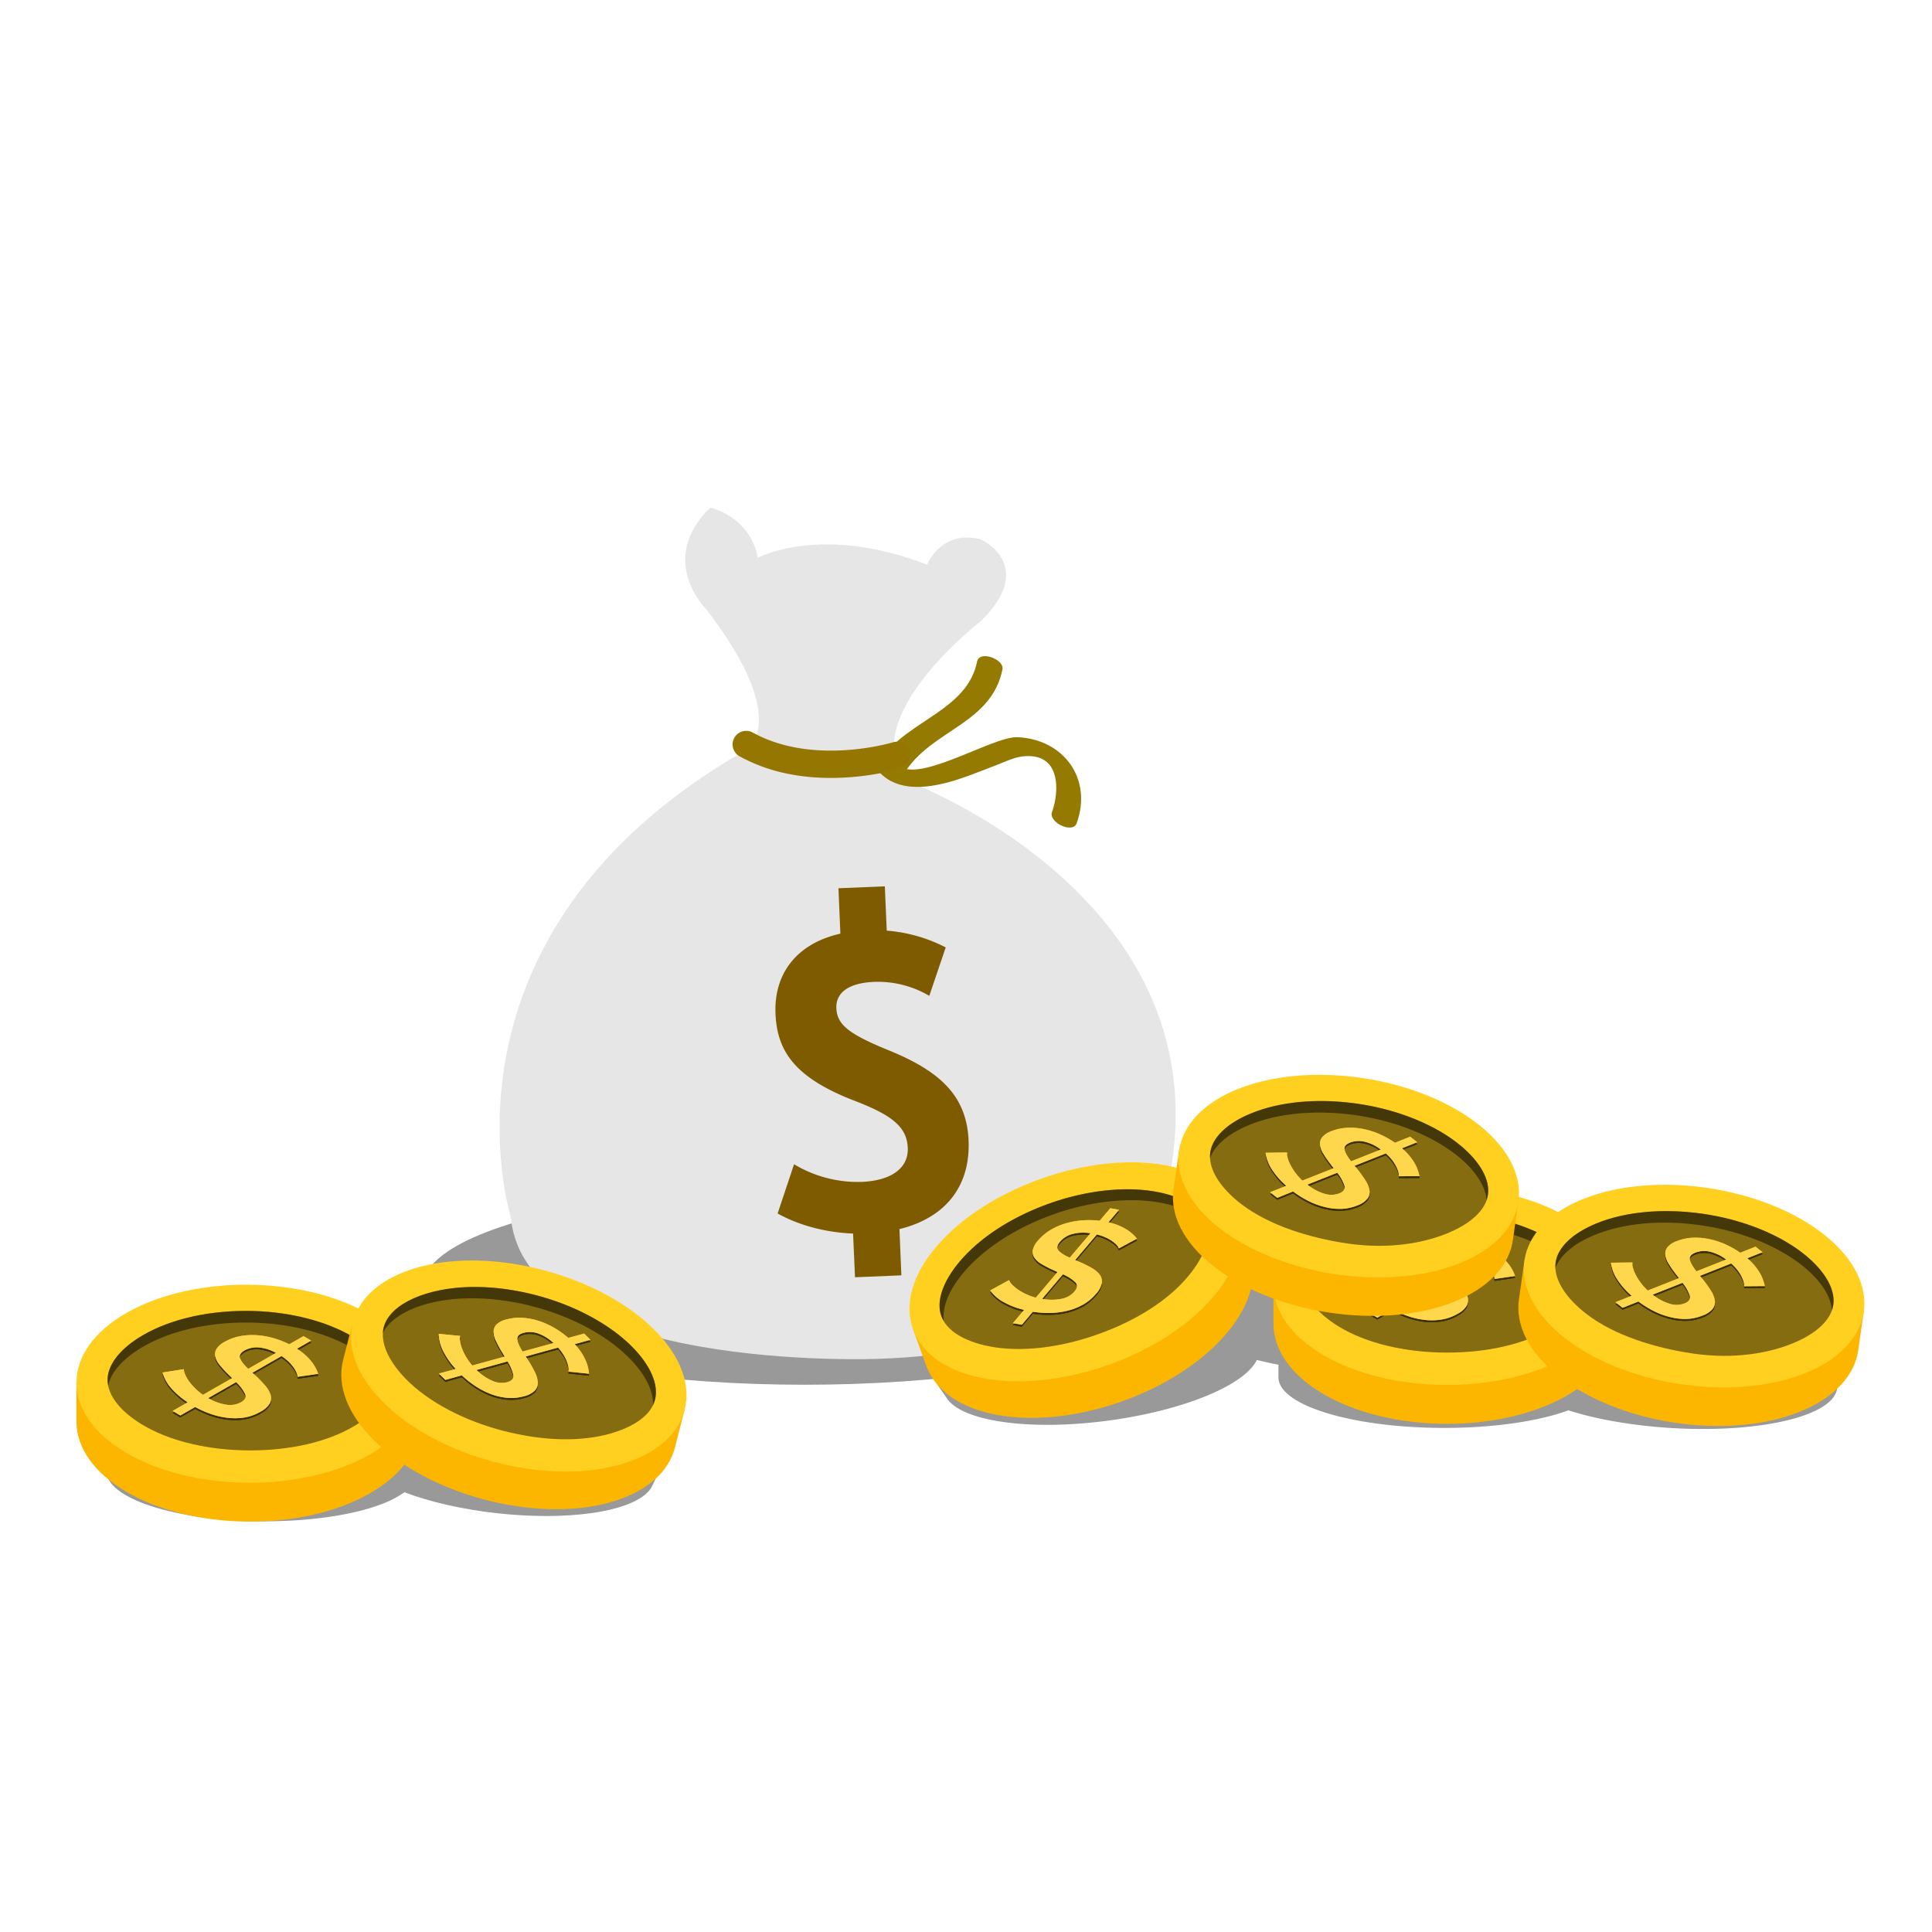 <svg xmlns="http://www.w3.org/2000/svg" xmlns:xlink="http://www.w3.org/1999/xlink" viewBox="0 0 1000 1000"><defs><style>.cls-1{isolation:isolate;}.cls-2{fill:#999;}.cls-3{fill:#e6e6e6;}.cls-4{fill:#947a00;}.cls-5{fill:#947600;}.cls-6{fill:#7f5b00;}.cls-7{fill:#fdb600;}.cls-8{fill:#ffd01f;}.cls-9{opacity:0.48;}.cls-10,.cls-9{mix-blend-mode:soft-light;}.cls-10{opacity:0.57;}.cls-11{fill:url(#Degradado_sin_nombre_3);}.cls-12{fill:#ffd74c;}.cls-13{fill:url(#Degradado_sin_nombre_3-2);}.cls-14{fill:url(#Degradado_sin_nombre_3-3);}.cls-15{fill:url(#Degradado_sin_nombre_3-4);}.cls-16{fill:url(#Degradado_sin_nombre_3-5);}.cls-17{fill:url(#Degradado_sin_nombre_3-6);}</style><linearGradient id="Degradado_sin_nombre_3" x1="84.08" y1="712.5" x2="164.61" y2="712.5" gradientUnits="userSpaceOnUse"><stop offset="0.03" stop-color="#ffd01f"/><stop offset="1" stop-color="#e79f03"/></linearGradient><linearGradient id="Degradado_sin_nombre_3-2" x1="192.52" y1="705.73" x2="273.05" y2="705.73" gradientTransform="translate(215.62 -39.01) rotate(14.4)" xlink:href="#Degradado_sin_nombre_3"/><linearGradient id="Degradado_sin_nombre_3-3" x1="703.65" y1="661.88" x2="784.18" y2="661.88" xlink:href="#Degradado_sin_nombre_3"/><linearGradient id="Degradado_sin_nombre_3-4" x1="816.51" y1="635.79" x2="897.05" y2="635.79" gradientTransform="matrix(0.99, 0.14, -0.14, 0.99, 115.32, -89.24)" xlink:href="#Degradado_sin_nombre_3"/><linearGradient id="Degradado_sin_nombre_3-5" x1="561.95" y1="672.59" x2="642.48" y2="672.59" gradientTransform="translate(-244.2 229.11) rotate(-19.93)" xlink:href="#Degradado_sin_nombre_3"/><linearGradient id="Degradado_sin_nombre_3-6" x1="631.48" y1="604.73" x2="712.02" y2="604.73" gradientTransform="matrix(0.99, 0.14, -0.14, 0.99, 115.32, -89.24)" xlink:href="#Degradado_sin_nombre_3"/></defs><g class="cls-1"><g id="圖層_1" data-name="圖層 1"><ellipse class="cls-2" cx="416.46" cy="665.86" rx="197.66" ry="50.88"/><path class="cls-3" d="M468.64,403.91s160.82,58.55,137.59,200.5c0,0,8,93.71-152,98.93,0,0-182.63,7.35-189.84-73.49,0,0-46.1-145.32,121.23-241.38,0,0,25.57-13.53-19.83-72.85,0,0-26.26-25.56,1.89-52.91,0,0,20.61,4.62,24.57,26,0,0,32.72-17.76,87.58,3.58,0,0,7.42-18.5,27.88-13.1,0,0,29.3,13.4.11,42.15C507.85,321.37,442.9,371.3,468.64,403.91Z"/><path class="cls-4" d="M544.56,420.16c3.57-9.76,5.14-30.9-15.19-28.65-4.66.51-9.63,3-14,4.65-9.41,3.57-18.77,7.61-28.64,9.74-13,2.82-27,2.29-34.49-10.19-4.34-7.19,8.77-5.8,11.57-1.15,8.16,13.51,49.68-13.63,62.89-13,24,1.12,38.94,21.69,30.53,44.68-2,5.34-14.73-.47-12.69-6.07Z"/><path class="cls-4" d="M518.88,346.4c-5.51,27.58-34.88,31-49.4,51.67-3.35,4.77-15.74-1.73-12.69-6.07,13.44-19.11,43.95-24.6,48.92-49.48,1.24-6.26,14.18-1.17,13.17,3.88Z"/><path class="cls-5" d="M409.39,400.82c28.89,5.37,55.45-2.7,56.9-3.14a7,7,0,0,0-4.18-13.44c-.4.13-41,12.34-72.47-5.07a7,7,0,1,0-6.81,12.31A87.85,87.85,0,0,0,409.39,400.82Z"/><path class="cls-6" d="M401.4,524.72c-.89-20.68,10.91-36.37,33.58-41.46l-1-23.5,24-1,1,22.94a79.91,79.91,0,0,1,30.52,8.68L481,515.45a52.5,52.5,0,0,0-28.51-7.24c-13.64.58-19.93,5.84-19.59,13.64.36,8.44,6.21,13.29,27.18,21.82,27,11,40.27,23.88,41.25,46.62,1,23.06-11.3,39.86-35.78,45.89l1,23.93-24,1-1-22.63c-13.79-.5-27.83-4.13-39.05-10.38L411,602.61a64,64,0,0,0,35.1,9.13c15.16-.65,24.21-7.11,23.76-17.61-.47-11.15-8.65-17.1-27.62-24.41C411.6,557.9,402.23,544.31,401.4,524.72Z"/><path class="cls-2" d="M342.31,759.06l0,0c2.66-6.18-1.84-13.4-14.26-20.26-25.44-14.06-74.77-21.44-109.63-16.42-14.81,2.13-24.69,6.18-29.22,11.2-31.22-9.15-79.88-9.24-110.25.06-15.79,4.83-23.74,11.32-23.81,17.86h0s0,9.48,0,10.31c.2,6.37,7.87,12.77,23,17.73,31,10.13,82.11,10.56,113.53,1,7.78-2.38,13.63-5.17,17.6-8.16,27,10.26,67.39,15,97.17,10.76,17.81-2.56,28.52-7.9,31.32-14.38.46-1.06,3.47-7.38,4.33-9.17l0-.09Z"/><path class="cls-2" d="M953.47,709.46h0c1.49-6.43-4.79-13.46-19.3-19.62-29.72-12.61-83.12-16.94-118.66-9.62a97.13,97.13,0,0,0-13.09,3.58,171.21,171.21,0,0,0-19.44-4c.73-6.19-5.63-12.86-19.47-18.73-29.72-12.61-83.12-16.94-118.66-9.62-17.85,3.68-27.93,9.62-29.76,16.22h0l-1.23,4.52c-1.67-.23-3.38-.44-5.18-.62-37.45-3.73-88.42,5.74-113.27,21-12.48,7.68-16.08,15.43-11.83,21.71h0s6.2,9.09,6.78,9.88c4.4,6.07,16.23,10.71,34.55,12.53,37.47,3.7,88.44-5.76,113.27-21,6.47-4,10.54-8,12.37-11.79q5.38,1.37,11.17,2.47c0,2.83,0,6.36,0,6.85.24,6.5,8.36,13,24.42,18,32.84,10.24,86.86,10.53,120,.64,2-.6,3.91-1.23,5.69-1.87,30.66,9.82,77.12,12.68,109.08,6.1,18.16-3.74,28.27-9.82,29.83-16.57.26-1.11,2.09-7.74,2.6-9.59v-.05C953.43,709.62,953.47,709.46,953.47,709.46Z"/><path class="cls-7" d="M65.15,772c34.39,20.28,91,20.85,125.74,1.26,17.78-10,26.55-23.46,26.28-36.92,0-2.57,0-20.14,0-20.14s-12.12-7.55-25.54-15.49c-34.36-20.32-90.94-20.89-125.74-1.27-15.56,8.78-26.32,16.07-26.32,16.07s0,19.15,0,20.83C39.81,749.22,48.33,762.1,65.15,772Z"/><path class="cls-8" d="M65.15,751.88c34.39,20.28,91,20.84,125.74,1.25s35.09-52.23.74-72.55-90.94-20.88-125.74-1.26S30.75,731.59,65.15,751.88Z"/><path class="cls-9" d="M129.45,750.73c-21.27,0-41.72-4.72-56.12-13.52C62,730.31,55.61,722,55.68,714.09s6.68-16.2,18.12-22.88c14-8.21,33.06-12.69,53.56-12.69,21.26,0,41.69,5.07,56.06,13.88,11.29,6.92,17.72,15.44,17.64,23.35s-6.67,15.94-18.08,22.6c-14,8.19-33,12.38-53.52,12.38Z"/><path class="cls-9" d="M73.8,697.22c14-8.2,33.06-12.67,53.56-12.67,21.26,0,41.69,5.08,56.06,13.89,9.79,6,15.92,13.2,17.33,20.17a15.46,15.46,0,0,0,.31-2.87c.08-7.91-6.35-16.43-17.64-23.34-14.37-8.81-34.8-13.89-56.06-13.89-20.5,0-39.52,4.47-53.56,12.67-11.44,6.69-18,15-18.12,22.86a14.65,14.65,0,0,0,.32,3.15C57.43,710.19,63.75,703.1,73.8,697.22Z"/><g class="cls-10"><path d="M154,713.64a5.23,5.23,0,0,0-.49-2.09,14.75,14.75,0,0,0-1.52-2.73,21.19,21.19,0,0,0-2.59-3,24.89,24.89,0,0,0-3.68-2.92l-15.1,8.65,1.18,1a61.86,61.86,0,0,1,5.44,5.58,13.74,13.74,0,0,1,2.85,4.92,5.78,5.78,0,0,1-.51,4.45,11.78,11.78,0,0,1-4.65,4.14,24.17,24.17,0,0,1-8.06,3,31.83,31.83,0,0,1-8.63.26,39.89,39.89,0,0,1-8.8-1.93,49.68,49.68,0,0,1-8.41-3.72l-7.67,4.39-4-2.34,7.81-4.47a40.36,40.36,0,0,1-8.57-7.34,20.66,20.66,0,0,1-4.45-8.08l11-1.72a6.85,6.85,0,0,0,.58,2.52,18.2,18.2,0,0,0,1.83,3.33,28,28,0,0,0,3.1,3.72,32.32,32.32,0,0,0,4.38,3.71c6-3.47,9.07-5.19,15.12-8.65a9.69,9.69,0,0,0-.72-.71,9.51,9.51,0,0,1-.71-.71,54.15,54.15,0,0,1-5-5.38,10.81,10.81,0,0,1-2.33-4.5,5.29,5.29,0,0,1,.71-3.91,11.2,11.2,0,0,1,4.19-3.59,25.59,25.59,0,0,1,7.68-2.87,34.07,34.07,0,0,1,8.5-.59,40.6,40.6,0,0,1,8.75,1.45,47.32,47.32,0,0,1,8.49,3.27l7.37-4.22,4,2.32-7.37,4.23a29.82,29.82,0,0,1,7.37,6.45,21,21,0,0,1,3.62,6.54ZM126.55,700c-2,1.16-2.81,2.48-2.32,3.94s1.91,3.32,4.23,5.56c5.76-3.29,8.63-4.94,14.38-8.24a22.33,22.33,0,0,0-9-2.83A12.88,12.88,0,0,0,126.55,700Zm-1.83,26.82q3.21-1.85,2.13-4.35a21.43,21.43,0,0,0-4.65-6.09l-14.45,8.28a26.81,26.81,0,0,0,9.41,3.41A11.71,11.71,0,0,0,124.72,726.79Z"/><path d="M154,713.64a5.23,5.23,0,0,0-.49-2.09,14.75,14.75,0,0,0-1.52-2.73,21.19,21.19,0,0,0-2.59-3,24.89,24.89,0,0,0-3.68-2.92l-15.1,8.65,1.18,1a61.86,61.86,0,0,1,5.44,5.58,13.74,13.74,0,0,1,2.85,4.92,5.78,5.78,0,0,1-.51,4.45,11.78,11.78,0,0,1-4.65,4.14,24.17,24.17,0,0,1-8.06,3,31.83,31.83,0,0,1-8.63.26,39.89,39.89,0,0,1-8.8-1.93,49.68,49.68,0,0,1-8.41-3.72l-7.67,4.39-4-2.34,7.81-4.47a40.36,40.36,0,0,1-8.57-7.34,20.66,20.66,0,0,1-4.45-8.08l11-1.72a6.85,6.85,0,0,0,.58,2.52,18.2,18.2,0,0,0,1.83,3.33,28,28,0,0,0,3.1,3.72,32.32,32.32,0,0,0,4.38,3.71c6-3.47,9.07-5.19,15.12-8.65a9.69,9.69,0,0,0-.72-.71,9.51,9.51,0,0,1-.71-.71,54.15,54.15,0,0,1-5-5.38,10.81,10.81,0,0,1-2.33-4.5,5.29,5.29,0,0,1,.71-3.91,11.2,11.2,0,0,1,4.19-3.59,25.59,25.59,0,0,1,7.68-2.87,34.07,34.07,0,0,1,8.5-.59,40.6,40.6,0,0,1,8.75,1.45,47.32,47.32,0,0,1,8.49,3.27l7.37-4.22,4,2.32-7.37,4.23a29.82,29.82,0,0,1,7.37,6.45,21,21,0,0,1,3.62,6.54ZM126.55,700c-2,1.16-2.81,2.48-2.32,3.94s1.91,3.32,4.23,5.56c5.76-3.29,8.63-4.94,14.38-8.24a22.33,22.33,0,0,0-9-2.83A12.88,12.88,0,0,0,126.55,700Zm-1.83,26.82q3.21-1.85,2.13-4.35a21.43,21.43,0,0,0-4.65-6.09l-14.45,8.28a26.81,26.81,0,0,0,9.41,3.41A11.71,11.71,0,0,0,124.72,726.79Z"/></g><path class="cls-11" d="M154,712.64a5.23,5.23,0,0,0-.49-2.09,14.75,14.75,0,0,0-1.52-2.73,21.19,21.19,0,0,0-2.59-3,24.89,24.89,0,0,0-3.68-2.92l-15.1,8.65,1.18,1a61.86,61.86,0,0,1,5.44,5.58,13.74,13.74,0,0,1,2.85,4.92,5.78,5.78,0,0,1-.51,4.45,11.78,11.78,0,0,1-4.65,4.14,24.17,24.17,0,0,1-8.06,3,31.83,31.83,0,0,1-8.63.26,39.89,39.89,0,0,1-8.8-1.93,49.68,49.68,0,0,1-8.41-3.72l-7.67,4.39-4-2.34,7.81-4.47a40.36,40.36,0,0,1-8.57-7.34,20.66,20.66,0,0,1-4.45-8.08l11-1.72a6.85,6.85,0,0,0,.58,2.52,18.2,18.2,0,0,0,1.83,3.33,28,28,0,0,0,3.1,3.72,32.32,32.32,0,0,0,4.38,3.71c6-3.47,9.07-5.19,15.12-8.65a9.69,9.69,0,0,0-.72-.71,9.51,9.51,0,0,1-.71-.71,54.15,54.15,0,0,1-5-5.38,10.81,10.81,0,0,1-2.33-4.5,5.29,5.29,0,0,1,.71-3.91,11.2,11.2,0,0,1,4.19-3.59,25.59,25.59,0,0,1,7.68-2.87,34.07,34.07,0,0,1,8.5-.59,40.6,40.6,0,0,1,8.75,1.45,47.32,47.32,0,0,1,8.49,3.27l7.37-4.22,4,2.32-7.37,4.23a29.82,29.82,0,0,1,7.37,6.45,21,21,0,0,1,3.62,6.54ZM126.55,699c-2,1.16-2.81,2.48-2.32,3.94s1.91,3.32,4.23,5.56c5.76-3.29,8.63-4.94,14.38-8.24a22.33,22.33,0,0,0-9-2.83A12.88,12.88,0,0,0,126.55,699Zm-1.83,26.82q3.21-1.85,2.13-4.35a21.43,21.43,0,0,0-4.65-6.09l-14.45,8.28a26.81,26.81,0,0,0,9.41,3.41A11.71,11.71,0,0,0,124.72,725.79Z"/><path class="cls-12" d="M154,712.64a5.23,5.23,0,0,0-.49-2.09,14.75,14.75,0,0,0-1.52-2.73,21.19,21.19,0,0,0-2.59-3,24.89,24.89,0,0,0-3.68-2.92l-15.1,8.65,1.18,1a61.86,61.86,0,0,1,5.44,5.58,13.74,13.74,0,0,1,2.85,4.92,5.78,5.78,0,0,1-.51,4.45,11.78,11.78,0,0,1-4.65,4.14,24.17,24.17,0,0,1-8.06,3,31.83,31.83,0,0,1-8.63.26,39.89,39.89,0,0,1-8.8-1.93,49.68,49.68,0,0,1-8.41-3.72l-7.67,4.39-4-2.34,7.81-4.47a40.36,40.36,0,0,1-8.57-7.34,20.66,20.66,0,0,1-4.45-8.08l11-1.72a6.85,6.85,0,0,0,.58,2.52,18.2,18.2,0,0,0,1.83,3.33,28,28,0,0,0,3.1,3.72,32.32,32.32,0,0,0,4.38,3.71c6-3.47,9.07-5.19,15.12-8.65a9.69,9.69,0,0,0-.72-.71,9.51,9.51,0,0,1-.71-.71,54.15,54.15,0,0,1-5-5.38,10.81,10.81,0,0,1-2.33-4.5,5.29,5.29,0,0,1,.71-3.91,11.2,11.2,0,0,1,4.19-3.59,25.59,25.59,0,0,1,7.68-2.87,34.07,34.07,0,0,1,8.5-.59,40.6,40.6,0,0,1,8.75,1.45,47.32,47.32,0,0,1,8.49,3.27l7.37-4.22,4,2.32-7.37,4.23a29.82,29.82,0,0,1,7.37,6.45,21,21,0,0,1,3.62,6.54ZM126.55,699c-2,1.16-2.81,2.48-2.32,3.94s1.91,3.32,4.23,5.56c5.76-3.29,8.63-4.94,14.38-8.24a22.33,22.33,0,0,0-9-2.83A12.88,12.88,0,0,0,126.55,699Zm-1.83,26.82q3.21-1.85,2.13-4.35a21.43,21.43,0,0,0-4.65-6.09l-14.45,8.28a26.81,26.81,0,0,0,9.41,3.41A11.71,11.71,0,0,0,124.72,725.79Z"/><path class="cls-7" d="M193.39,745.36c28.26,28.2,82.93,42.83,121.47,32.5,19.72-5.28,31.56-16.12,34.64-29.22.59-2.5,5-19.51,5-19.51s-9.86-10.33-20.89-21.36c-28.22-28.22-82.88-42.85-121.47-32.5-17.25,4.63-29.49,9-29.49,9s-4.79,18.54-5.18,20.17C174.52,717,179.56,731.57,193.39,745.36Z"/><path class="cls-8" d="M198.4,725.85c28.26,28.2,82.93,42.83,121.47,32.5s47-41.86,18.77-70.09-82.89-42.85-121.48-32.5S170.13,697.65,198.4,725.85Z"/><path class="cls-9" d="M261,740.74c-20.6-5.3-39.24-15-51-27.06-9.22-9.48-13.38-19.15-11.34-26.78s10.5-14,23.24-17.66c15.64-4.45,35.18-4.06,55,1,20.59,5.29,39.12,15.29,50.85,27.39,9.21,9.51,13.32,19.36,11.27,27s-10.42,13.78-23.14,17.4c-15.61,4.44-35.07,3.76-54.91-1.33Z"/><path class="cls-9" d="M220.37,675.07c15.64-4.45,35.18-4.05,55,1,20.59,5.29,39.12,15.29,50.85,27.4,8,8.25,12.13,16.75,11.76,23.84a14.82,14.82,0,0,0,1-2.69c2.05-7.65-2.06-17.5-11.27-27-11.73-12.11-30.26-22.11-50.85-27.4-19.85-5.1-39.38-5.51-55-1-12.74,3.63-21.19,10-23.23,17.63a15.47,15.47,0,0,0-.48,3.13C201.29,683.56,209.17,678.26,220.37,675.07Z"/><g class="cls-10"><path d="M294.19,710.94a5,5,0,0,0,.05-2.13,14.41,14.41,0,0,0-.8-3,19.81,19.81,0,0,0-1.76-3.56,24.38,24.38,0,0,0-2.83-3.74l-16.78,4.62.89,1.28a62.79,62.79,0,0,1,3.88,6.75,13.75,13.75,0,0,1,1.54,5.48,5.74,5.74,0,0,1-1.6,4.18,11.73,11.73,0,0,1-5.54,2.86,24.19,24.19,0,0,1-8.54.85,31.92,31.92,0,0,1-8.42-1.9,39.89,39.89,0,0,1-8-4.05,50.92,50.92,0,0,1-7.23-5.7l-8.51,2.35-3.35-3.28,8.69-2.38a40.06,40.06,0,0,1-6.48-9.25,20.73,20.73,0,0,1-2.31-8.93l11.07,1.07a6.73,6.73,0,0,0-.06,2.59,17.1,17.1,0,0,0,.94,3.67,29.31,29.31,0,0,0,2.07,4.38,32.49,32.49,0,0,0,3.33,4.68l16.79-4.62c-.15-.28-.32-.57-.52-.87a8.79,8.79,0,0,1-.51-.86,56.06,56.06,0,0,1-3.53-6.45A10.75,10.75,0,0,1,255.5,690a5.3,5.3,0,0,1,1.66-3.62,11.29,11.29,0,0,1,4.95-2.43,25.36,25.36,0,0,1,8.15-.87,33.57,33.57,0,0,1,8.38,1.55,40.26,40.26,0,0,1,8.11,3.57,48.15,48.15,0,0,1,7.41,5.28l8.19-2.25,3.31,3.25-8.19,2.26a29.49,29.49,0,0,1,5.53,8.07,21,21,0,0,1,1.88,7.25ZM271,690.88c-2.27.62-3.35,1.71-3.23,3.25s1,3.69,2.71,6.43l16-4.4a22.37,22.37,0,0,0-8.06-5A12.83,12.83,0,0,0,271,690.88Zm-8.44,25.52q3.56-1,3.14-3.68a21.47,21.47,0,0,0-3-7.05l-16.05,4.42a26.85,26.85,0,0,0,8.26,5.65A11.66,11.66,0,0,0,262.59,716.4Z"/><path d="M294.19,710.94a5,5,0,0,0,.05-2.13,14.41,14.41,0,0,0-.8-3,19.81,19.81,0,0,0-1.76-3.56,24.38,24.38,0,0,0-2.83-3.74l-16.78,4.62.89,1.28a62.79,62.79,0,0,1,3.88,6.75,13.75,13.75,0,0,1,1.54,5.48,5.74,5.74,0,0,1-1.6,4.18,11.73,11.73,0,0,1-5.54,2.86,24.19,24.19,0,0,1-8.54.85,31.92,31.92,0,0,1-8.42-1.9,39.89,39.89,0,0,1-8-4.05,50.92,50.92,0,0,1-7.23-5.7l-8.51,2.35-3.35-3.28,8.69-2.38a40.06,40.06,0,0,1-6.48-9.25,20.73,20.73,0,0,1-2.31-8.93l11.07,1.07a6.73,6.73,0,0,0-.06,2.59,17.1,17.1,0,0,0,.94,3.67,29.31,29.31,0,0,0,2.07,4.38,32.49,32.49,0,0,0,3.33,4.68l16.79-4.62c-.15-.28-.32-.57-.52-.87a8.79,8.79,0,0,1-.51-.86,56.06,56.06,0,0,1-3.53-6.45A10.75,10.75,0,0,1,255.5,690a5.3,5.3,0,0,1,1.66-3.62,11.29,11.29,0,0,1,4.95-2.43,25.36,25.36,0,0,1,8.15-.87,33.57,33.57,0,0,1,8.38,1.55,40.26,40.26,0,0,1,8.11,3.57,48.15,48.15,0,0,1,7.41,5.28l8.19-2.25,3.31,3.25-8.19,2.26a29.49,29.49,0,0,1,5.53,8.07,21,21,0,0,1,1.88,7.25ZM271,690.88c-2.27.62-3.35,1.71-3.23,3.25s1,3.69,2.71,6.43l16-4.4a22.37,22.37,0,0,0-8.06-5A12.83,12.83,0,0,0,271,690.88Zm-8.44,25.52q3.56-1,3.14-3.68a21.47,21.47,0,0,0-3-7.05l-16.05,4.42a26.85,26.85,0,0,0,8.26,5.65A11.66,11.66,0,0,0,262.59,716.4Z"/></g><path class="cls-13" d="M294.19,709.94a5,5,0,0,0,.05-2.13,14.41,14.41,0,0,0-.8-3,19.81,19.81,0,0,0-1.76-3.56,24.38,24.38,0,0,0-2.83-3.74l-16.78,4.62.89,1.28a62.79,62.79,0,0,1,3.88,6.75,13.75,13.75,0,0,1,1.54,5.48,5.74,5.74,0,0,1-1.6,4.18,11.73,11.73,0,0,1-5.54,2.86,24.19,24.19,0,0,1-8.54.85,31.92,31.92,0,0,1-8.42-1.9,39.89,39.89,0,0,1-8-4.05,50.92,50.92,0,0,1-7.23-5.7l-8.51,2.35-3.35-3.28,8.69-2.38a40.06,40.06,0,0,1-6.48-9.25,20.73,20.73,0,0,1-2.31-8.93l11.07,1.07a6.73,6.73,0,0,0-.06,2.59,17.1,17.1,0,0,0,.94,3.67,29.31,29.31,0,0,0,2.07,4.38,32.49,32.49,0,0,0,3.33,4.68l16.79-4.62c-.15-.28-.32-.57-.52-.87a8.79,8.79,0,0,1-.51-.86,56.06,56.06,0,0,1-3.53-6.45A10.75,10.75,0,0,1,255.5,689a5.3,5.3,0,0,1,1.66-3.62,11.29,11.29,0,0,1,4.95-2.43,25.36,25.36,0,0,1,8.15-.87,33.57,33.57,0,0,1,8.38,1.55,40.26,40.26,0,0,1,8.11,3.57,48.15,48.15,0,0,1,7.41,5.28l8.19-2.25,3.31,3.25-8.19,2.26a29.49,29.49,0,0,1,5.53,8.07,21,21,0,0,1,1.88,7.25ZM271,689.88c-2.27.62-3.35,1.71-3.23,3.25s1,3.69,2.71,6.43l16-4.4a22.37,22.37,0,0,0-8.06-5A12.83,12.83,0,0,0,271,689.88Zm-8.44,25.52q3.56-1,3.14-3.68a21.47,21.47,0,0,0-3-7.05l-16.05,4.42a26.85,26.85,0,0,0,8.26,5.65A11.66,11.66,0,0,0,262.59,715.4Z"/><path class="cls-12" d="M294.19,709.94a5,5,0,0,0,.05-2.13,14.41,14.41,0,0,0-.8-3,19.81,19.81,0,0,0-1.76-3.56,24.38,24.38,0,0,0-2.83-3.74l-16.78,4.62.89,1.28a62.79,62.79,0,0,1,3.88,6.75,13.75,13.75,0,0,1,1.54,5.48,5.74,5.74,0,0,1-1.6,4.18,11.73,11.73,0,0,1-5.54,2.86,24.19,24.19,0,0,1-8.54.85,31.92,31.92,0,0,1-8.42-1.9,39.89,39.89,0,0,1-8-4.05,50.92,50.92,0,0,1-7.23-5.7l-8.51,2.35-3.35-3.28,8.69-2.38a40.06,40.06,0,0,1-6.48-9.25,20.73,20.73,0,0,1-2.31-8.93l11.07,1.07a6.73,6.73,0,0,0-.06,2.59,17.1,17.1,0,0,0,.94,3.67,29.31,29.31,0,0,0,2.07,4.38,32.49,32.49,0,0,0,3.33,4.68l16.79-4.62c-.15-.28-.32-.57-.52-.87a8.79,8.79,0,0,1-.51-.86,56.06,56.06,0,0,1-3.53-6.45A10.75,10.75,0,0,1,255.5,689a5.3,5.3,0,0,1,1.66-3.62,11.29,11.29,0,0,1,4.95-2.43,25.36,25.36,0,0,1,8.15-.87,33.57,33.57,0,0,1,8.38,1.55,40.26,40.26,0,0,1,8.11,3.57,48.15,48.15,0,0,1,7.41,5.28l8.19-2.25,3.31,3.25-8.19,2.26a29.49,29.49,0,0,1,5.53,8.07,21,21,0,0,1,1.88,7.25ZM271,689.88c-2.27.62-3.35,1.71-3.23,3.25s1,3.69,2.71,6.43l16-4.4a22.37,22.37,0,0,0-8.06-5A12.83,12.83,0,0,0,271,689.88Zm-8.44,25.52q3.56-1,3.14-3.68a21.47,21.47,0,0,0-3-7.05l-16.05,4.42a26.85,26.85,0,0,0,8.26,5.65A11.66,11.66,0,0,0,262.59,715.4Z"/><path class="cls-7" d="M684.72,721.4c34.4,20.28,91,20.84,125.74,1.26,17.79-10,26.56-23.46,26.28-36.92,0-2.57,0-20.15,0-20.15S824.63,658,811.2,650.1c-34.35-20.31-90.94-20.88-125.74-1.26-15.56,8.78-26.31,16.07-26.31,16.07s0,19.15,0,20.83C659.39,698.6,667.9,711.48,684.72,721.4Z"/><path class="cls-8" d="M684.72,701.25c34.4,20.28,91,20.85,125.74,1.26s35.1-52.23.74-72.55-90.94-20.88-125.74-1.26S650.33,681,684.72,701.25Z"/><path class="cls-9" d="M749,700.1c-21.27,0-41.72-4.71-56.11-13.51-11.29-6.9-17.73-15.22-17.65-23.12s6.68-16.2,18.11-22.89c14-8.2,33.07-12.68,53.56-12.68,21.26,0,41.7,5.07,56.07,13.88,11.29,6.92,17.71,15.43,17.64,23.34s-6.68,15.94-18.09,22.61c-14,8.19-33,12.37-53.52,12.37Z"/><path class="cls-9" d="M693.37,646.6c14-8.2,33.07-12.67,53.56-12.67,21.26,0,41.7,5.08,56.07,13.89,9.79,6,15.92,13.2,17.32,20.17a16.48,16.48,0,0,0,.32-2.87c.07-7.91-6.35-16.43-17.64-23.35-14.37-8.8-34.81-13.88-56.07-13.88-20.49,0-39.51,4.46-53.56,12.67-11.43,6.68-18,15-18.11,22.86a14.77,14.77,0,0,0,.32,3.15C677,659.57,683.32,652.48,693.37,646.6Z"/><g class="cls-10"><path d="M773.55,663a5.32,5.32,0,0,0-.48-2.08,14.85,14.85,0,0,0-1.53-2.73,20.57,20.57,0,0,0-2.59-3,24.65,24.65,0,0,0-3.67-2.92l-15.11,8.65,1.18,1a60.52,60.52,0,0,1,5.44,5.57,13.63,13.63,0,0,1,2.85,4.93,5.71,5.71,0,0,1-.51,4.44,11.64,11.64,0,0,1-4.65,4.15,24.28,24.28,0,0,1-8.06,2.94,31.83,31.83,0,0,1-8.63.27,40.46,40.46,0,0,1-8.8-1.93,50,50,0,0,1-8.41-3.72L712.92,683l-4.06-2.34,7.82-4.47a40.17,40.17,0,0,1-8.58-7.35,20.69,20.69,0,0,1-4.45-8.07l11-1.72a6.78,6.78,0,0,0,.59,2.52,17.07,17.07,0,0,0,1.83,3.33,28.64,28.64,0,0,0,3.09,3.72,31.79,31.79,0,0,0,4.39,3.7l15.11-8.65a8,8,0,0,0-.72-.7,9.51,9.51,0,0,1-.71-.71,56.56,56.56,0,0,1-5-5.38,10.81,10.81,0,0,1-2.33-4.5,5.37,5.37,0,0,1,.71-3.92,11.37,11.37,0,0,1,4.19-3.58,25.42,25.42,0,0,1,7.68-2.87,33.69,33.69,0,0,1,8.51-.59,40.51,40.51,0,0,1,8.74,1.45,47.32,47.32,0,0,1,8.49,3.27l7.37-4.22,4,2.32-7.37,4.23a29.76,29.76,0,0,1,7.36,6.44,20.74,20.74,0,0,1,3.62,6.55Zm-27.42-13.67q-3.07,1.75-2.32,3.95c.5,1.47,1.9,3.32,4.22,5.56l14.39-8.24a22.42,22.42,0,0,0-9-2.83A12.84,12.84,0,0,0,746.13,649.34Zm-1.83,26.82q3.19-1.83,2.13-4.35a21.66,21.66,0,0,0-4.65-6.08c-5.78,3.31-8.67,5-14.46,8.27a26.85,26.85,0,0,0,9.41,3.42A11.68,11.68,0,0,0,744.3,676.16Z"/><path d="M773.55,663a5.32,5.32,0,0,0-.48-2.08,14.85,14.85,0,0,0-1.53-2.73,20.57,20.57,0,0,0-2.59-3,24.65,24.65,0,0,0-3.67-2.92l-15.11,8.65,1.18,1a60.52,60.52,0,0,1,5.44,5.57,13.63,13.63,0,0,1,2.85,4.93,5.71,5.71,0,0,1-.51,4.44,11.64,11.64,0,0,1-4.65,4.15,24.28,24.28,0,0,1-8.06,2.94,31.83,31.83,0,0,1-8.63.27,40.46,40.46,0,0,1-8.8-1.93,50,50,0,0,1-8.41-3.72L712.92,683l-4.06-2.34,7.82-4.47a40.17,40.17,0,0,1-8.58-7.35,20.69,20.69,0,0,1-4.45-8.07l11-1.72a6.78,6.78,0,0,0,.59,2.52,17.07,17.07,0,0,0,1.83,3.33,28.64,28.64,0,0,0,3.09,3.72,31.79,31.79,0,0,0,4.39,3.7l15.11-8.65a8,8,0,0,0-.72-.7,9.51,9.51,0,0,1-.71-.71,56.56,56.56,0,0,1-5-5.38,10.81,10.81,0,0,1-2.33-4.5,5.37,5.37,0,0,1,.71-3.92,11.37,11.37,0,0,1,4.19-3.58,25.42,25.42,0,0,1,7.68-2.87,33.69,33.69,0,0,1,8.51-.59,40.51,40.51,0,0,1,8.74,1.45,47.32,47.32,0,0,1,8.49,3.27l7.37-4.22,4,2.32-7.37,4.23a29.76,29.76,0,0,1,7.36,6.44,20.74,20.74,0,0,1,3.62,6.55Zm-27.42-13.67q-3.07,1.75-2.32,3.95c.5,1.47,1.9,3.32,4.22,5.56l14.39-8.24a22.42,22.42,0,0,0-9-2.83A12.84,12.84,0,0,0,746.13,649.34Zm-1.83,26.82q3.19-1.83,2.13-4.35a21.66,21.66,0,0,0-4.65-6.08c-5.78,3.31-8.67,5-14.46,8.27a26.85,26.85,0,0,0,9.41,3.42A11.68,11.68,0,0,0,744.3,676.16Z"/></g><path class="cls-14" d="M773.55,662a5.32,5.32,0,0,0-.48-2.08,14.85,14.85,0,0,0-1.53-2.73,20.57,20.57,0,0,0-2.59-3,24.65,24.65,0,0,0-3.67-2.92l-15.11,8.65,1.18,1a60.52,60.52,0,0,1,5.44,5.57,13.63,13.63,0,0,1,2.85,4.93,5.71,5.71,0,0,1-.51,4.44,11.64,11.64,0,0,1-4.65,4.15,24.28,24.28,0,0,1-8.06,2.94,31.83,31.83,0,0,1-8.63.27,40.46,40.46,0,0,1-8.8-1.93,50,50,0,0,1-8.41-3.72L712.92,682l-4.06-2.34,7.82-4.47a40.17,40.17,0,0,1-8.58-7.35,20.69,20.69,0,0,1-4.45-8.07l11-1.72a6.78,6.78,0,0,0,.59,2.52,17.07,17.07,0,0,0,1.83,3.33,28.64,28.64,0,0,0,3.09,3.72,31.79,31.79,0,0,0,4.39,3.7l15.11-8.65a8,8,0,0,0-.72-.7,9.51,9.51,0,0,1-.71-.71,56.56,56.56,0,0,1-5-5.38,10.81,10.81,0,0,1-2.33-4.5,5.37,5.37,0,0,1,.71-3.92,11.37,11.37,0,0,1,4.19-3.58,25.42,25.42,0,0,1,7.68-2.87,33.69,33.69,0,0,1,8.51-.59,40.51,40.51,0,0,1,8.74,1.45,47.32,47.32,0,0,1,8.49,3.27l7.37-4.22,4,2.32-7.37,4.23a29.76,29.76,0,0,1,7.36,6.44,20.74,20.74,0,0,1,3.62,6.55Zm-27.42-13.67q-3.07,1.75-2.32,3.95c.5,1.47,1.9,3.32,4.22,5.56l14.39-8.24a22.42,22.42,0,0,0-9-2.83A12.84,12.84,0,0,0,746.13,648.34Zm-1.83,26.82q3.19-1.83,2.13-4.35a21.66,21.66,0,0,0-4.65-6.08c-5.78,3.31-8.67,5-14.46,8.27a26.85,26.85,0,0,0,9.41,3.42A11.68,11.68,0,0,0,744.3,675.16Z"/><path class="cls-12" d="M773.55,662a5.32,5.32,0,0,0-.48-2.08,14.85,14.85,0,0,0-1.53-2.73,20.57,20.57,0,0,0-2.59-3,24.65,24.65,0,0,0-3.67-2.92l-15.11,8.65,1.18,1a60.52,60.52,0,0,1,5.44,5.57,13.63,13.63,0,0,1,2.85,4.93,5.71,5.71,0,0,1-.51,4.44,11.64,11.64,0,0,1-4.65,4.15,24.28,24.28,0,0,1-8.06,2.94,31.83,31.83,0,0,1-8.63.27,40.46,40.46,0,0,1-8.8-1.93,50,50,0,0,1-8.41-3.72L712.92,682l-4.06-2.34,7.82-4.47a40.17,40.17,0,0,1-8.58-7.35,20.69,20.69,0,0,1-4.45-8.07l11-1.72a6.78,6.78,0,0,0,.59,2.52,17.07,17.07,0,0,0,1.83,3.33,28.64,28.64,0,0,0,3.09,3.72,31.79,31.79,0,0,0,4.39,3.7l15.11-8.65a8,8,0,0,0-.72-.7,9.51,9.51,0,0,1-.71-.71,56.56,56.56,0,0,1-5-5.38,10.81,10.81,0,0,1-2.33-4.5,5.37,5.37,0,0,1,.71-3.92,11.37,11.37,0,0,1,4.19-3.58,25.42,25.42,0,0,1,7.68-2.87,33.69,33.69,0,0,1,8.51-.59,40.51,40.51,0,0,1,8.74,1.45,47.32,47.32,0,0,1,8.49,3.27l7.37-4.22,4,2.32-7.37,4.23a29.76,29.76,0,0,1,7.36,6.44,20.74,20.74,0,0,1,3.62,6.55Zm-27.42-13.67q-3.07,1.75-2.32,3.95c.5,1.47,1.9,3.32,4.22,5.56l14.39-8.24a22.42,22.42,0,0,0-9-2.83A12.84,12.84,0,0,0,746.13,648.34Zm-1.83,26.82q3.19-1.83,2.13-4.35a21.66,21.66,0,0,0-4.65-6.08c-5.78,3.31-8.67,5-14.46,8.27a26.85,26.85,0,0,0,9.41,3.42A11.68,11.68,0,0,0,744.3,675.16Z"/><path class="cls-7" d="M806.39,712c31.17,24.95,87.1,33.52,124.29,19.06,19-7.41,29.61-19.47,31.24-32.83.32-2.55,2.86-19.94,2.86-19.94s-10.93-9.19-23.1-18.95c-31.13-25-87.06-33.55-124.29-19.06-16.65,6.48-28.33,12.18-28.33,12.18s-2.73,18.95-2.95,20.62C784.53,685.83,791.14,699.78,806.39,712Z"/><path class="cls-8" d="M809.24,692c31.17,25,87.11,33.52,124.29,19.06s42.14-46.74,11-71.72-87.07-33.55-124.3-19.06S778.06,667.1,809.24,692Z"/><path class="cls-9" d="M873.05,700.1c-21.06-3.54-40.63-10.62-53.64-21.37-10.2-8.43-15.39-17.6-14.19-25.41s8.9-15.1,21.17-20.1c15.06-6.13,34.53-7.87,54.82-5,21,3,40.56,10.92,53.53,21.67,10.2,8.45,15.35,17.78,14.16,25.6s-8.86,14.89-21.11,19.87c-15,6.12-34.45,8.26-54.73,4.71Z"/><path class="cls-9" d="M825.54,639.16c15.06-6.13,34.53-7.85,54.81-4.95,21,3,40.56,10.93,53.54,21.68,8.84,7.33,13.89,15.33,14.29,22.43a15.36,15.36,0,0,0,.72-2.8c1.2-7.82-4-17.16-14.16-25.61-13-10.75-32.49-18.67-53.53-21.68-20.29-2.9-39.75-1.18-54.82,4.95-12.26,5-20,12.25-21.17,20.07a15.81,15.81,0,0,0-.13,3.16C807.5,649.68,814.76,643.56,825.54,639.16Z"/><g class="cls-10"><path d="M902.73,666.78a5.44,5.44,0,0,0-.19-2.13,14.25,14.25,0,0,0-1.12-2.92,20.41,20.41,0,0,0-2.14-3.35,24.79,24.79,0,0,0-3.22-3.41l-16.18,6.42,1,1.18a61.18,61.18,0,0,1,4.6,6.29,13.79,13.79,0,0,1,2.12,5.28,5.7,5.7,0,0,1-1.13,4.33,11.78,11.78,0,0,1-5.19,3.44,23.9,23.9,0,0,1-8.4,1.77,31.46,31.46,0,0,1-8.57-1,39.9,39.9,0,0,1-8.44-3.15,50.52,50.52,0,0,1-7.81-4.88l-8.2,3.27-3.69-2.9,8.38-3.32a39.79,39.79,0,0,1-7.45-8.48,20.61,20.61,0,0,1-3.27-8.63l11.12-.14a6.65,6.65,0,0,0,.22,2.58,16.89,16.89,0,0,0,1.34,3.55,27.47,27.47,0,0,0,2.54,4.12,30.89,30.89,0,0,0,3.81,4.29l16.19-6.42a10,10,0,0,0-.61-.8,10,10,0,0,1-.61-.8,55.58,55.58,0,0,1-4.2-6,10.77,10.77,0,0,1-1.67-4.78,5.3,5.3,0,0,1,1.25-3.78,11.44,11.44,0,0,1,4.66-3,25.64,25.64,0,0,1,8-1.75,33.75,33.75,0,0,1,8.5.62,41,41,0,0,1,8.45,2.67,47.92,47.92,0,0,1,7.94,4.45l7.9-3.14,3.64,2.87-7.89,3.14a29.68,29.68,0,0,1,6.37,7.42,21.17,21.17,0,0,1,2.67,7Zm-25.21-17.42q-3.3,1.3-2.86,3.58c.29,1.52,1.42,3.56,3.4,6.1l15.4-6.11a22.29,22.29,0,0,0-8.55-4.09A12.81,12.81,0,0,0,877.52,649.36Zm-5.62,26.29c2.29-.91,3.2-2.25,2.73-4a21.42,21.42,0,0,0-3.74-6.68l-15.48,6.14a26.85,26.85,0,0,0,8.83,4.72A11.66,11.66,0,0,0,871.9,675.65Z"/><path d="M902.73,666.78a5.44,5.44,0,0,0-.19-2.13,14.25,14.25,0,0,0-1.12-2.92,20.41,20.41,0,0,0-2.14-3.35,24.79,24.79,0,0,0-3.22-3.41l-16.18,6.42,1,1.18a61.18,61.18,0,0,1,4.6,6.29,13.79,13.79,0,0,1,2.12,5.28,5.7,5.7,0,0,1-1.13,4.33,11.78,11.78,0,0,1-5.19,3.44,23.9,23.9,0,0,1-8.4,1.77,31.46,31.46,0,0,1-8.57-1,39.9,39.9,0,0,1-8.44-3.15,50.52,50.52,0,0,1-7.81-4.88l-8.2,3.27-3.69-2.9,8.38-3.32a39.79,39.79,0,0,1-7.45-8.48,20.61,20.61,0,0,1-3.27-8.63l11.12-.14a6.65,6.65,0,0,0,.22,2.58,16.89,16.89,0,0,0,1.34,3.55,27.47,27.47,0,0,0,2.54,4.12,30.89,30.89,0,0,0,3.81,4.29l16.19-6.42a10,10,0,0,0-.61-.8,10,10,0,0,1-.61-.8,55.58,55.58,0,0,1-4.2-6,10.77,10.77,0,0,1-1.67-4.78,5.3,5.3,0,0,1,1.25-3.78,11.44,11.44,0,0,1,4.66-3,25.64,25.64,0,0,1,8-1.75,33.75,33.75,0,0,1,8.5.62,41,41,0,0,1,8.45,2.67,47.92,47.92,0,0,1,7.94,4.45l7.9-3.14,3.64,2.87-7.89,3.14a29.68,29.68,0,0,1,6.37,7.42,21.17,21.17,0,0,1,2.67,7Zm-25.21-17.42q-3.3,1.3-2.86,3.58c.29,1.52,1.42,3.56,3.4,6.1l15.4-6.11a22.29,22.29,0,0,0-8.55-4.09A12.81,12.81,0,0,0,877.52,649.36Zm-5.62,26.29c2.29-.91,3.2-2.25,2.73-4a21.42,21.42,0,0,0-3.74-6.68l-15.48,6.14a26.85,26.85,0,0,0,8.83,4.72A11.66,11.66,0,0,0,871.9,675.65Z"/></g><path class="cls-15" d="M902.73,665.78a5.44,5.44,0,0,0-.19-2.13,14.25,14.25,0,0,0-1.12-2.92,20.41,20.41,0,0,0-2.14-3.35,24.79,24.79,0,0,0-3.22-3.41l-16.18,6.42,1,1.18a61.18,61.18,0,0,1,4.6,6.29,13.79,13.79,0,0,1,2.12,5.28,5.7,5.7,0,0,1-1.13,4.33,11.78,11.78,0,0,1-5.19,3.44,23.9,23.9,0,0,1-8.4,1.77,31.46,31.46,0,0,1-8.57-1,39.9,39.9,0,0,1-8.44-3.15,50.52,50.52,0,0,1-7.81-4.88l-8.2,3.27-3.69-2.9,8.38-3.32a39.79,39.79,0,0,1-7.45-8.48,20.61,20.61,0,0,1-3.27-8.63l11.12-.14a6.65,6.65,0,0,0,.22,2.58,16.89,16.89,0,0,0,1.34,3.55,27.47,27.47,0,0,0,2.54,4.12,30.89,30.89,0,0,0,3.81,4.29l16.19-6.42a10,10,0,0,0-.61-.8,10,10,0,0,1-.61-.8,55.58,55.58,0,0,1-4.2-6,10.77,10.77,0,0,1-1.67-4.78,5.3,5.3,0,0,1,1.25-3.78,11.44,11.44,0,0,1,4.66-3,25.64,25.64,0,0,1,8-1.75,33.75,33.75,0,0,1,8.5.62,41,41,0,0,1,8.45,2.67,47.92,47.92,0,0,1,7.94,4.45l7.9-3.14,3.64,2.87-7.89,3.14a29.68,29.68,0,0,1,6.37,7.42,21.17,21.17,0,0,1,2.67,7Zm-25.21-17.42q-3.3,1.3-2.86,3.58c.29,1.52,1.42,3.56,3.4,6.1l15.4-6.11a22.29,22.29,0,0,0-8.55-4.09A12.81,12.81,0,0,0,877.52,648.36Zm-5.62,26.29c2.29-.91,3.2-2.25,2.73-4a21.42,21.42,0,0,0-3.74-6.68l-15.48,6.14a26.85,26.85,0,0,0,8.83,4.72A11.66,11.66,0,0,0,871.9,674.65Z"/><path class="cls-12" d="M902.73,665.78a5.44,5.44,0,0,0-.19-2.13,14.25,14.25,0,0,0-1.12-2.92,20.41,20.41,0,0,0-2.14-3.35,24.79,24.79,0,0,0-3.22-3.41l-16.18,6.42,1,1.18a61.18,61.18,0,0,1,4.6,6.29,13.79,13.79,0,0,1,2.12,5.28,5.7,5.7,0,0,1-1.13,4.33,11.78,11.78,0,0,1-5.19,3.44,23.9,23.9,0,0,1-8.4,1.77,31.46,31.46,0,0,1-8.57-1,39.9,39.9,0,0,1-8.44-3.15,50.52,50.52,0,0,1-7.81-4.88l-8.2,3.27-3.69-2.9,8.38-3.32a39.79,39.79,0,0,1-7.45-8.48,20.61,20.61,0,0,1-3.27-8.63l11.12-.14a6.65,6.65,0,0,0,.22,2.58,16.89,16.89,0,0,0,1.34,3.55,27.47,27.47,0,0,0,2.54,4.12,30.89,30.89,0,0,0,3.81,4.29l16.19-6.42a10,10,0,0,0-.61-.8,10,10,0,0,1-.61-.8,55.58,55.58,0,0,1-4.2-6,10.77,10.77,0,0,1-1.67-4.78,5.3,5.3,0,0,1,1.25-3.78,11.44,11.44,0,0,1,4.66-3,25.64,25.64,0,0,1,8-1.75,33.75,33.75,0,0,1,8.5.62,41,41,0,0,1,8.45,2.67,47.92,47.92,0,0,1,7.94,4.45l7.9-3.14,3.64,2.87-7.89,3.14a29.68,29.68,0,0,1,6.37,7.42,21.17,21.17,0,0,1,2.67,7Zm-25.21-17.42q-3.3,1.3-2.86,3.58c.29,1.52,1.42,3.56,3.4,6.1l15.4-6.11a22.29,22.29,0,0,0-8.55-4.09A12.81,12.81,0,0,0,877.52,648.36Zm-5.62,26.29c2.29-.91,3.2-2.25,2.73-4a21.42,21.42,0,0,0-3.74-6.68l-15.48,6.14a26.85,26.85,0,0,0,8.83,4.72A11.66,11.66,0,0,0,871.9,674.65Z"/><path class="cls-7" d="M515.84,732.3c39.25,7.34,92.64-11.41,118.64-41.67,13.31-15.49,17-31.11,12.13-43.67-.93-2.4-6.86-18.94-6.86-18.94s-14-3-29.3-5.86c-39.23-7.39-92.61,11.37-118.64,41.67-11.64,13.56-19.26,24.08-19.26,24.08s6.5,18,7.09,19.58C484.26,719.5,496.65,728.7,515.84,732.3Z"/><path class="cls-8" d="M509,713.36c39.24,7.34,92.63-11.41,118.64-41.67s15.18-61.07-24-68.47S511,614.59,484.94,644.9,469.73,706,509,713.36Z"/><path class="cls-9" d="M569,690.36c-20,7.25-40.84,9.79-57.37,6.42-13-2.63-21.85-8.26-24.47-15.71s.76-17.51,9.23-27.7c10.41-12.49,26.76-23.19,46-30.17,20-7.25,40.93-9.45,57.44-6.07,13,2.66,21.92,8.48,24.54,15.94s-.84,17.26-9.3,27.42C604.75,673,588.31,683.38,569,690.36Z"/><path class="cls-9" d="M498.48,659c10.41-12.5,26.77-23.18,46-30.17,20-7.24,40.94-9.43,57.45-6.05,11.25,2.3,19.46,7,23.16,13.06a16.12,16.12,0,0,0-.68-2.8c-2.63-7.47-11.57-13.29-24.54-15.94-16.51-3.38-37.46-1.19-57.44,6.06-19.27,7-35.63,17.66-46,30.16-8.47,10.18-11.86,20.2-9.24,27.66a14.75,14.75,0,0,0,1.38,2.86C487.52,676.8,491,668,498.48,659Z"/><g class="cls-10"><path d="M579.11,647.19A5.18,5.18,0,0,0,578,645.4a14.82,14.82,0,0,0-2.37-2,19.83,19.83,0,0,0-3.46-1.94,24.44,24.44,0,0,0-4.45-1.5l-11.25,13.28,1.46.56a61.62,61.62,0,0,1,7,3.39,13.69,13.69,0,0,1,4.36,3.66,5.77,5.77,0,0,1,1,4.35,11.79,11.79,0,0,1-3,5.48,24.26,24.26,0,0,1-6.58,5.51,31.47,31.47,0,0,1-8,3.19,39.87,39.87,0,0,1-8.93,1.19,50.38,50.38,0,0,1-9.18-.63l-5.7,6.74-4.62-.82,5.83-6.87a39.73,39.73,0,0,1-10.56-4,20.69,20.69,0,0,1-7-6.07l9.75-5.36a6.61,6.61,0,0,0,1.4,2.17,18.05,18.05,0,0,0,2.86,2.51,28.5,28.5,0,0,0,4.18,2.44,31.9,31.9,0,0,0,5.38,2l11.26-13.29a9.59,9.59,0,0,0-.91-.42,7.73,7.73,0,0,1-.91-.42,54.71,54.71,0,0,1-6.56-3.35,10.79,10.79,0,0,1-3.72-3.43,5.34,5.34,0,0,1-.67-3.93,11.37,11.37,0,0,1,2.72-4.8,25.7,25.7,0,0,1,6.24-5.31,33.61,33.61,0,0,1,7.79-3.45,40.93,40.93,0,0,1,8.72-1.62,47.87,47.87,0,0,1,9.1.18l5.49-6.48,4.56.81c-2.19,2.6-3.29,3.89-5.49,6.49a29.78,29.78,0,0,1,9.12,3.55,20.87,20.87,0,0,1,5.64,4.92Zm-30.44-3.5c-1.52,1.79-1.8,3.3-.83,4.5s2.92,2.47,5.86,3.78c4.29-5.05,6.44-7.58,10.72-12.64a22.38,22.38,0,0,0-9.47.42A12.8,12.8,0,0,0,548.67,643.69Zm7.42,25.84c1.59-1.89,1.76-3.49.52-4.82a21.31,21.31,0,0,0-6.44-4.13c-4.31,5.07-6.46,7.62-10.77,12.7a26.84,26.84,0,0,0,10,0A11.74,11.74,0,0,0,556.09,669.53Z"/><path d="M579.11,647.19A5.18,5.18,0,0,0,578,645.4a14.82,14.82,0,0,0-2.37-2,19.83,19.83,0,0,0-3.46-1.94,24.44,24.44,0,0,0-4.45-1.5l-11.25,13.28,1.46.56a61.62,61.62,0,0,1,7,3.39,13.69,13.69,0,0,1,4.36,3.66,5.77,5.77,0,0,1,1,4.35,11.79,11.79,0,0,1-3,5.48,24.26,24.26,0,0,1-6.58,5.51,31.47,31.47,0,0,1-8,3.19,39.87,39.87,0,0,1-8.93,1.19,50.38,50.38,0,0,1-9.18-.63l-5.7,6.74-4.62-.82,5.83-6.87a39.73,39.73,0,0,1-10.56-4,20.69,20.69,0,0,1-7-6.07l9.75-5.36a6.61,6.61,0,0,0,1.4,2.17,18.05,18.05,0,0,0,2.86,2.51,28.5,28.5,0,0,0,4.18,2.44,31.9,31.9,0,0,0,5.38,2l11.26-13.29a9.59,9.59,0,0,0-.91-.42,7.73,7.73,0,0,1-.91-.42,54.71,54.71,0,0,1-6.56-3.35,10.79,10.79,0,0,1-3.72-3.43,5.34,5.34,0,0,1-.67-3.93,11.37,11.37,0,0,1,2.72-4.8,25.7,25.7,0,0,1,6.24-5.31,33.61,33.61,0,0,1,7.79-3.45,40.93,40.93,0,0,1,8.72-1.62,47.87,47.87,0,0,1,9.1.18l5.49-6.48,4.56.81c-2.19,2.6-3.29,3.89-5.49,6.49a29.78,29.78,0,0,1,9.12,3.55,20.87,20.87,0,0,1,5.64,4.92Zm-30.44-3.5c-1.52,1.79-1.8,3.3-.83,4.5s2.92,2.47,5.86,3.78c4.29-5.05,6.44-7.58,10.72-12.64a22.38,22.38,0,0,0-9.47.42A12.8,12.8,0,0,0,548.67,643.69Zm7.42,25.84c1.59-1.89,1.76-3.49.52-4.82a21.31,21.31,0,0,0-6.44-4.13c-4.31,5.07-6.46,7.62-10.77,12.7a26.84,26.84,0,0,0,10,0A11.74,11.74,0,0,0,556.09,669.53Z"/></g><path class="cls-16" d="M579.11,646.19A5.18,5.18,0,0,0,578,644.4a14.82,14.82,0,0,0-2.37-2,19.83,19.83,0,0,0-3.46-1.94,24.44,24.44,0,0,0-4.45-1.5l-11.25,13.28,1.46.56a61.62,61.62,0,0,1,7,3.39,13.69,13.69,0,0,1,4.36,3.66,5.77,5.77,0,0,1,1,4.35,11.79,11.79,0,0,1-3,5.48,24.26,24.26,0,0,1-6.58,5.51,31.47,31.47,0,0,1-8,3.19,39.87,39.87,0,0,1-8.93,1.19,50.38,50.38,0,0,1-9.18-.63l-5.7,6.74-4.62-.82,5.83-6.87a39.73,39.73,0,0,1-10.56-4,20.69,20.69,0,0,1-7-6.07l9.75-5.36a6.61,6.61,0,0,0,1.4,2.17,18.05,18.05,0,0,0,2.86,2.51,28.5,28.5,0,0,0,4.18,2.44,31.9,31.9,0,0,0,5.38,2l11.26-13.29a9.59,9.59,0,0,0-.91-.42,7.73,7.73,0,0,1-.91-.42,54.71,54.71,0,0,1-6.56-3.35,10.79,10.79,0,0,1-3.72-3.43,5.34,5.34,0,0,1-.67-3.93,11.37,11.37,0,0,1,2.72-4.8,25.7,25.7,0,0,1,6.24-5.31,33.61,33.61,0,0,1,7.79-3.45,40.93,40.93,0,0,1,8.72-1.62,47.87,47.87,0,0,1,9.1.18l5.49-6.48,4.56.81c-2.19,2.6-3.29,3.89-5.49,6.49a29.78,29.78,0,0,1,9.12,3.55,20.87,20.87,0,0,1,5.64,4.92Zm-30.44-3.5c-1.52,1.79-1.8,3.3-.83,4.5s2.92,2.47,5.86,3.78c4.29-5.05,6.44-7.58,10.72-12.64a22.38,22.38,0,0,0-9.47.42A12.8,12.8,0,0,0,548.67,642.69Zm7.42,25.84c1.59-1.89,1.76-3.49.52-4.82a21.31,21.31,0,0,0-6.44-4.13c-4.31,5.07-6.46,7.62-10.77,12.7a26.84,26.84,0,0,0,10,0A11.74,11.74,0,0,0,556.09,668.53Z"/><path class="cls-12" d="M579.11,646.19A5.18,5.18,0,0,0,578,644.4a14.82,14.82,0,0,0-2.37-2,19.83,19.83,0,0,0-3.46-1.94,24.44,24.44,0,0,0-4.45-1.5l-11.25,13.28,1.46.56a61.62,61.62,0,0,1,7,3.39,13.69,13.69,0,0,1,4.36,3.66,5.77,5.77,0,0,1,1,4.35,11.79,11.79,0,0,1-3,5.48,24.26,24.26,0,0,1-6.58,5.51,31.47,31.47,0,0,1-8,3.19,39.87,39.87,0,0,1-8.93,1.19,50.38,50.38,0,0,1-9.18-.63l-5.7,6.74-4.62-.82,5.83-6.87a39.73,39.73,0,0,1-10.56-4,20.69,20.69,0,0,1-7-6.07l9.75-5.36a6.61,6.61,0,0,0,1.4,2.17,18.05,18.05,0,0,0,2.86,2.51,28.5,28.5,0,0,0,4.18,2.44,31.9,31.9,0,0,0,5.38,2l11.26-13.29a9.59,9.59,0,0,0-.91-.42,7.73,7.73,0,0,1-.91-.42,54.71,54.71,0,0,1-6.56-3.35,10.79,10.79,0,0,1-3.72-3.43,5.34,5.34,0,0,1-.67-3.93,11.37,11.37,0,0,1,2.72-4.8,25.7,25.7,0,0,1,6.24-5.31,33.61,33.61,0,0,1,7.79-3.45,40.93,40.93,0,0,1,8.72-1.62,47.87,47.87,0,0,1,9.1.18l5.49-6.48,4.56.81c-2.19,2.6-3.29,3.89-5.49,6.49a29.78,29.78,0,0,1,9.12,3.55,20.87,20.87,0,0,1,5.64,4.92Zm-30.44-3.5c-1.52,1.79-1.8,3.3-.83,4.5s2.92,2.47,5.86,3.78c4.29-5.05,6.44-7.58,10.72-12.64a22.38,22.38,0,0,0-9.47.42A12.8,12.8,0,0,0,548.67,642.69Zm7.42,25.84c1.59-1.89,1.76-3.49.52-4.82a21.31,21.31,0,0,0-6.44-4.13c-4.31,5.07-6.46,7.62-10.77,12.7a26.84,26.84,0,0,0,10,0A11.74,11.74,0,0,0,556.09,668.53Z"/><path class="cls-7" d="M627.62,655c31.18,25,87.11,33.52,124.3,19.06,19-7.41,29.61-19.47,31.24-32.83.32-2.55,2.86-19.94,2.86-19.94s-10.93-9.19-23.1-19c-31.13-25-87.06-33.55-124.29-19.06-16.65,6.48-28.33,12.18-28.33,12.18s-2.74,19-2.95,20.62C605.77,628.88,612.38,642.83,627.62,655Z"/><path class="cls-8" d="M630.48,635.09c31.17,24.95,87.1,33.52,124.29,19.06s42.14-46.74,11-71.72-87.07-33.55-124.3-19.06S599.3,610.14,630.48,635.09Z"/><path class="cls-9" d="M694.29,643.15c-21.06-3.54-40.63-10.62-53.64-21.37-10.2-8.43-15.39-17.6-14.19-25.41s8.9-15.1,21.17-20.1c15.06-6.13,34.53-7.87,54.82-5,21,3,40.56,10.92,53.53,21.67,10.2,8.45,15.35,17.78,14.16,25.6s-8.87,14.89-21.11,19.87c-15,6.12-34.45,8.26-54.73,4.71Z"/><path class="cls-9" d="M646.78,582.21c15.06-6.13,34.53-7.86,54.81-5,21,3,40.56,10.93,53.54,21.68,8.84,7.33,13.88,15.33,14.29,22.42a15.88,15.88,0,0,0,.72-2.79c1.2-7.82-4-17.16-14.16-25.61-13-10.75-32.49-18.67-53.53-21.68-20.29-2.9-39.75-1.18-54.82,5-12.27,5-20,12.25-21.17,20.07a15.81,15.81,0,0,0-.13,3.16C628.74,592.73,636,586.61,646.78,582.21Z"/><g class="cls-10"><path d="M724,609.83a5.44,5.44,0,0,0-.19-2.13,13.77,13.77,0,0,0-1.13-2.92,19.67,19.67,0,0,0-2.13-3.35A24.79,24.79,0,0,0,717.3,598l-16.18,6.42,1,1.18a61.18,61.18,0,0,1,4.6,6.29,13.79,13.79,0,0,1,2.12,5.28,5.7,5.7,0,0,1-1.13,4.33,11.78,11.78,0,0,1-5.19,3.44,23.94,23.94,0,0,1-8.4,1.77,31.57,31.57,0,0,1-8.58-1,40,40,0,0,1-8.43-3.15,50.52,50.52,0,0,1-7.81-4.88L661.11,621l-3.68-2.9,8.37-3.32a40.07,40.07,0,0,1-7.45-8.48,20.73,20.73,0,0,1-3.26-8.63l11.12-.14a6.65,6.65,0,0,0,.22,2.58,16.89,16.89,0,0,0,1.34,3.55,28.19,28.19,0,0,0,2.53,4.12,31.66,31.66,0,0,0,3.82,4.29l16.19-6.42a10,10,0,0,0-.61-.8,10,10,0,0,1-.61-.8,55.58,55.58,0,0,1-4.2-6,10.65,10.65,0,0,1-1.67-4.78,5.29,5.29,0,0,1,1.25-3.78,11.44,11.44,0,0,1,4.66-3,25.64,25.64,0,0,1,8-1.75,33.75,33.75,0,0,1,8.5.62,41,41,0,0,1,8.45,2.67,47.21,47.21,0,0,1,7.94,4.45l7.9-3.14,3.64,2.87-7.89,3.14a29.68,29.68,0,0,1,6.37,7.42,21.09,21.09,0,0,1,2.67,7Zm-25.21-17.42q-3.3,1.3-2.86,3.58t3.39,6.1L714.7,596a22.29,22.29,0,0,0-8.55-4.09A12.81,12.81,0,0,0,698.76,592.41Zm-5.62,26.29c2.29-.91,3.2-2.25,2.73-4a21.55,21.55,0,0,0-3.74-6.69l-15.48,6.15a26.85,26.85,0,0,0,8.83,4.72A11.66,11.66,0,0,0,693.14,618.7Z"/><path d="M724,609.83a5.44,5.44,0,0,0-.19-2.13,13.77,13.77,0,0,0-1.13-2.92,19.67,19.67,0,0,0-2.13-3.35A24.79,24.79,0,0,0,717.3,598l-16.18,6.42,1,1.18a61.18,61.18,0,0,1,4.6,6.29,13.79,13.79,0,0,1,2.12,5.28,5.7,5.7,0,0,1-1.13,4.33,11.78,11.78,0,0,1-5.19,3.44,23.94,23.94,0,0,1-8.4,1.77,31.57,31.57,0,0,1-8.58-1,40,40,0,0,1-8.43-3.15,50.52,50.52,0,0,1-7.81-4.88L661.11,621l-3.68-2.9,8.37-3.32a40.07,40.07,0,0,1-7.45-8.48,20.73,20.73,0,0,1-3.26-8.63l11.12-.14a6.65,6.65,0,0,0,.22,2.58,16.89,16.89,0,0,0,1.34,3.55,28.19,28.19,0,0,0,2.53,4.12,31.66,31.66,0,0,0,3.82,4.29l16.19-6.42a10,10,0,0,0-.61-.8,10,10,0,0,1-.61-.8,55.58,55.58,0,0,1-4.2-6,10.65,10.65,0,0,1-1.67-4.78,5.29,5.29,0,0,1,1.25-3.78,11.44,11.44,0,0,1,4.66-3,25.64,25.64,0,0,1,8-1.75,33.75,33.75,0,0,1,8.5.62,41,41,0,0,1,8.45,2.67,47.21,47.21,0,0,1,7.94,4.45l7.9-3.14,3.64,2.87-7.89,3.14a29.68,29.68,0,0,1,6.37,7.42,21.09,21.09,0,0,1,2.67,7Zm-25.21-17.42q-3.3,1.3-2.86,3.58t3.39,6.1L714.7,596a22.29,22.29,0,0,0-8.55-4.09A12.81,12.81,0,0,0,698.76,592.41Zm-5.62,26.29c2.29-.91,3.2-2.25,2.73-4a21.55,21.55,0,0,0-3.74-6.69l-15.48,6.15a26.85,26.85,0,0,0,8.83,4.72A11.66,11.66,0,0,0,693.14,618.7Z"/></g><path class="cls-17" d="M724,608.83a5.44,5.44,0,0,0-.19-2.13,13.77,13.77,0,0,0-1.13-2.92,19.67,19.67,0,0,0-2.13-3.35A24.79,24.79,0,0,0,717.3,597l-16.18,6.42,1,1.18a61.18,61.18,0,0,1,4.6,6.29,13.79,13.79,0,0,1,2.12,5.28,5.7,5.7,0,0,1-1.13,4.33,11.78,11.78,0,0,1-5.19,3.44,23.94,23.94,0,0,1-8.4,1.77,31.57,31.57,0,0,1-8.58-1,40,40,0,0,1-8.43-3.15,50.52,50.52,0,0,1-7.81-4.88L661.11,620l-3.68-2.9,8.37-3.32a40.07,40.07,0,0,1-7.45-8.48,20.73,20.73,0,0,1-3.26-8.63l11.12-.14a6.65,6.65,0,0,0,.22,2.58,16.89,16.89,0,0,0,1.34,3.55,28.19,28.19,0,0,0,2.53,4.12,31.66,31.66,0,0,0,3.82,4.29l16.19-6.42a10,10,0,0,0-.61-.8,10,10,0,0,1-.61-.8,55.58,55.58,0,0,1-4.2-6,10.65,10.65,0,0,1-1.67-4.78,5.29,5.29,0,0,1,1.25-3.78,11.44,11.44,0,0,1,4.66-3,25.64,25.64,0,0,1,8-1.75,33.75,33.75,0,0,1,8.5.62,41,41,0,0,1,8.45,2.67,47.21,47.21,0,0,1,7.94,4.45l7.9-3.14,3.64,2.87-7.89,3.14a29.68,29.68,0,0,1,6.37,7.42,21.09,21.09,0,0,1,2.67,7Zm-25.21-17.42q-3.3,1.3-2.86,3.58t3.39,6.1L714.7,595a22.29,22.29,0,0,0-8.55-4.09A12.81,12.81,0,0,0,698.76,591.41Zm-5.62,26.29c2.29-.91,3.2-2.25,2.73-4a21.55,21.55,0,0,0-3.74-6.69l-15.48,6.15a26.85,26.85,0,0,0,8.83,4.72A11.66,11.66,0,0,0,693.14,617.7Z"/><path class="cls-12" d="M724,608.83a5.44,5.44,0,0,0-.19-2.13,13.77,13.77,0,0,0-1.13-2.92,19.67,19.67,0,0,0-2.13-3.35A24.79,24.79,0,0,0,717.3,597l-16.18,6.42,1,1.18a61.18,61.18,0,0,1,4.6,6.29,13.79,13.79,0,0,1,2.12,5.28,5.7,5.7,0,0,1-1.13,4.33,11.78,11.78,0,0,1-5.19,3.44,23.94,23.94,0,0,1-8.4,1.77,31.57,31.57,0,0,1-8.58-1,40,40,0,0,1-8.43-3.15,50.52,50.52,0,0,1-7.81-4.88L661.11,620l-3.68-2.9,8.37-3.32a40.07,40.07,0,0,1-7.45-8.48,20.73,20.73,0,0,1-3.26-8.63l11.12-.14a6.65,6.65,0,0,0,.22,2.58,16.89,16.89,0,0,0,1.34,3.55,28.19,28.19,0,0,0,2.53,4.12,31.66,31.66,0,0,0,3.82,4.29l16.19-6.42a10,10,0,0,0-.61-.8,10,10,0,0,1-.61-.8,55.58,55.58,0,0,1-4.2-6,10.65,10.65,0,0,1-1.67-4.78,5.29,5.29,0,0,1,1.25-3.78,11.44,11.44,0,0,1,4.66-3,25.64,25.64,0,0,1,8-1.75,33.75,33.75,0,0,1,8.5.62,41,41,0,0,1,8.45,2.67,47.21,47.21,0,0,1,7.94,4.45l7.9-3.14,3.64,2.87-7.89,3.14a29.68,29.68,0,0,1,6.37,7.42,21.09,21.09,0,0,1,2.67,7Zm-25.21-17.42q-3.3,1.3-2.86,3.58t3.39,6.1L714.7,595a22.29,22.29,0,0,0-8.55-4.09A12.81,12.81,0,0,0,698.76,591.41Zm-5.62,26.29c2.29-.91,3.2-2.25,2.73-4a21.55,21.55,0,0,0-3.74-6.69l-15.48,6.15a26.85,26.85,0,0,0,8.83,4.72A11.66,11.66,0,0,0,693.14,617.7Z"/></g></g></svg>